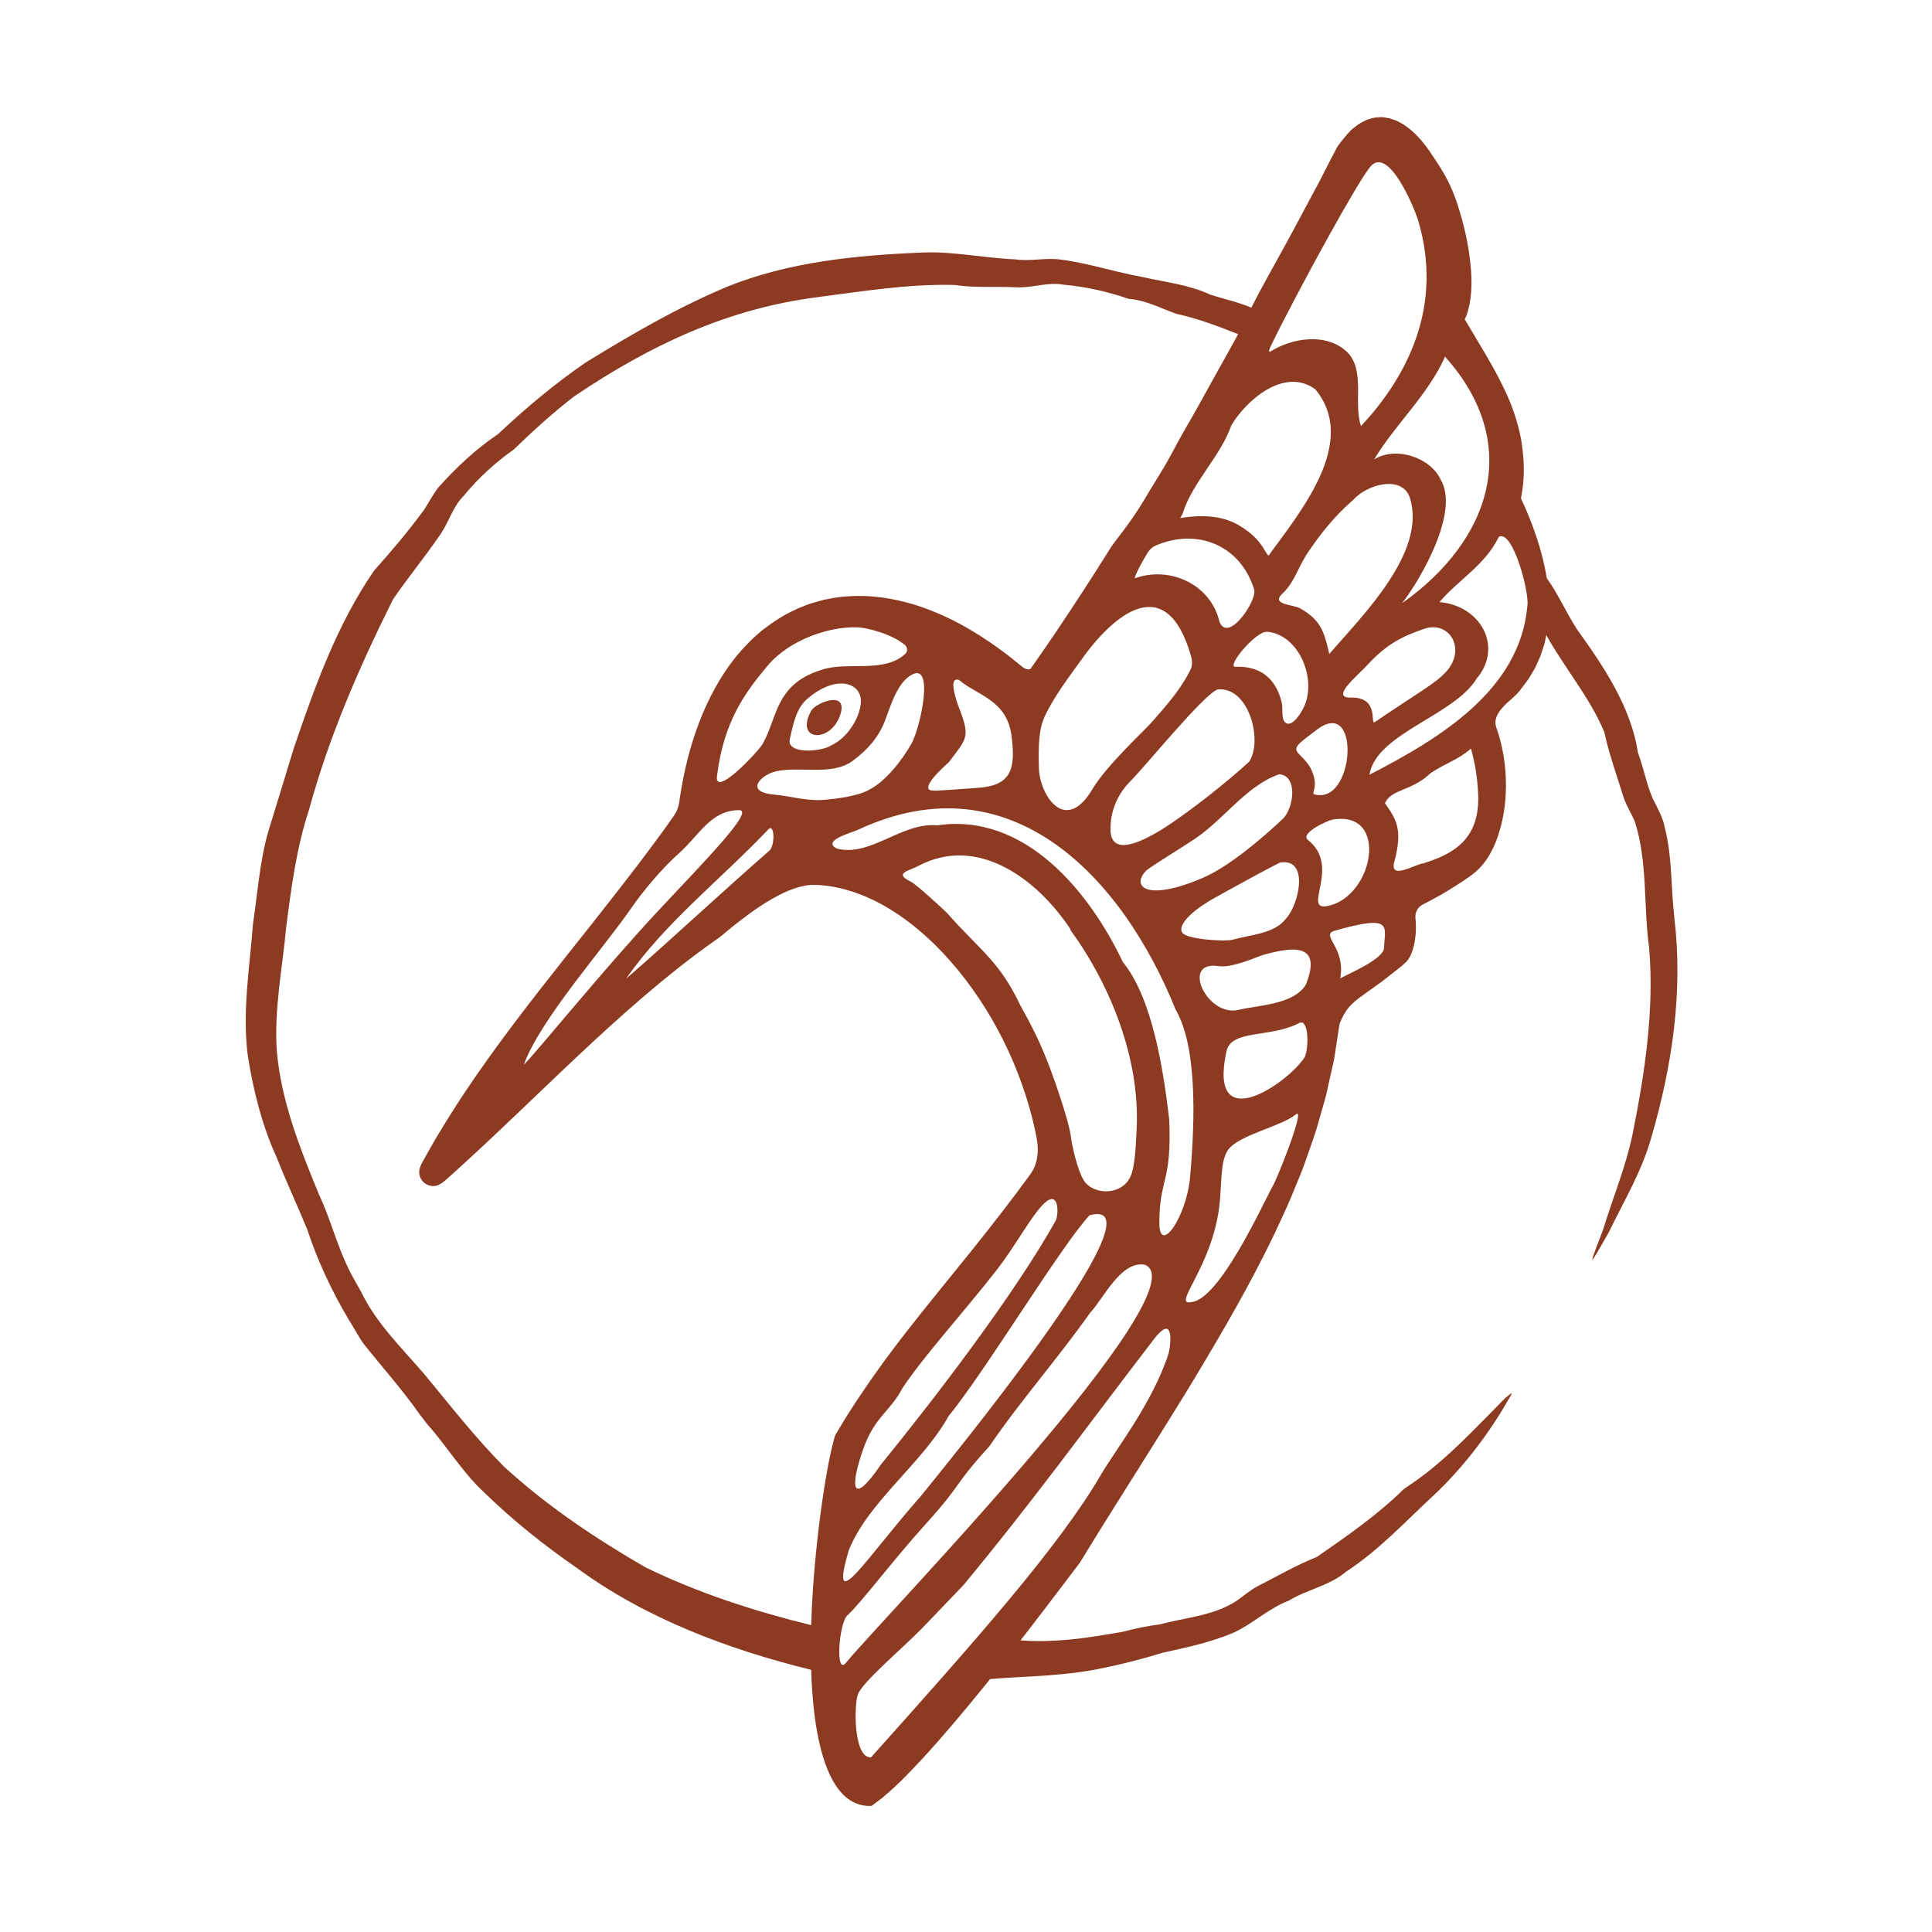 <svg xmlns="http://www.w3.org/2000/svg" xmlns:xlink="http://www.w3.org/1999/xlink" width="150" viewBox="0 0 112.5 112.5" height="150" preserveAspectRatio="xMidYMid meet"><defs><clipPath id="98afa2ff55"><path d="M 14.312 6.797 L 97.941 6.797 L 97.941 105.359 L 14.312 105.359 Z M 14.312 6.797 " clip-rule="nonzero"></path></clipPath></defs><path fill="#8c3a21" d="M 87.648 81.41 C 85.762 83.305 84.066 85.195 81.836 86.641 C 81.781 86.676 81.734 86.711 81.691 86.758 C 80.246 88.18 78.359 89.504 76.68 90.66 C 75.492 91.133 74.363 91.789 73.219 92.371 C 72.75 92.621 72.355 92.988 71.914 93.277 C 70.586 94.094 69.031 94.191 67.551 94.582 C 66.707 94.703 66.199 94.805 65.371 95.02 C 64.109 95.223 61.039 95.863 58.457 95.391 C 58.328 95.367 58.059 95.633 57.93 95.617 L 56.316 97.895 C 58.84 97.598 61.23 97.68 63.711 97.234 C 65.055 96.973 66.383 96.645 67.695 96.238 C 69.109 95.93 70.516 95.633 71.855 95.059 C 72.996 94.523 73.867 93.656 75.043 93.207 C 76.109 92.551 77.414 92.344 78.379 91.52 C 80.277 90.285 81.801 88.629 83.422 87.129 C 85.16 85.516 86.742 83.43 87.816 81.527 C 88.121 81.02 88.113 81.031 87.648 81.41 Z M 87.648 81.41 " fill-opacity="1" fill-rule="nonzero"></path><g clip-path="url(#98afa2ff55)"><path fill="#8c3a21" d="M 97.5 53.43 C 97.289 51.695 97.383 49.938 96.949 48.23 C 96.848 47.633 96.527 47.07 96.262 46.547 C 95.871 45.684 95.715 44.711 95.375 43.828 C 94.977 41.156 93.352 38.762 91.824 36.641 C 91.203 35.672 90.73 34.594 90.066 33.66 C 89.812 32.051 89.234 30.457 88.566 29.02 C 88.75 28.09 88.773 27.219 88.676 26.391 C 88.668 26.258 88.652 26.117 88.633 25.973 C 88.5 24.977 88.156 23.766 87.488 22.438 C 87.164 21.773 86.77 21.074 86.328 20.332 C 86.105 19.961 85.879 19.582 85.641 19.18 C 85.535 19.004 85.43 18.828 85.324 18.645 C 85.258 18.594 85.34 18.508 85.363 18.434 C 85.398 18.383 85.441 18.23 85.477 18.105 C 85.77 17.047 85.707 15.98 85.57 14.914 C 85.43 13.84 85.16 12.758 84.781 11.637 C 84.387 10.531 83.949 9.836 83.219 8.77 C 82.844 8.238 82.41 7.723 81.82 7.312 C 81.672 7.207 81.504 7.125 81.34 7.039 L 81.07 6.941 C 80.98 6.906 80.891 6.879 80.789 6.867 L 80.496 6.82 C 80.398 6.82 80.293 6.828 80.195 6.836 C 79.988 6.836 79.801 6.918 79.605 6.969 C 79.418 7.055 79.238 7.148 79.074 7.254 C 78.93 7.375 78.766 7.48 78.641 7.609 C 78.578 7.676 78.512 7.746 78.449 7.812 C 78.332 7.953 78.215 8.098 78.098 8.238 L 77.887 8.523 L 77.816 8.652 L 77.707 8.863 L 77.488 9.277 C 77.344 9.555 77.027 10.191 76.879 10.473 C 76.273 11.617 76.047 12.02 75.363 13.305 C 74.676 14.59 74.035 15.707 73.254 17.16 C 73.133 17.387 73.004 17.645 72.867 17.914 C 72.105 17.594 71.281 17.414 70.492 17.164 C 69.246 16.574 67.879 16.441 66.539 16.133 C 64.957 15.855 63.359 15.316 61.75 15.113 C 60.863 14.992 60.012 15.234 59.129 15.102 C 57.332 15.031 55.57 14.637 53.781 14.703 C 49.867 14.859 45.918 15.246 42.32 16.703 C 39.418 17.93 36.844 19.426 34.133 21.09 C 32.301 22.34 30.613 23.766 28.996 25.281 C 27.715 26.141 26.555 27.234 25.516 28.395 C 25.305 28.66 24.898 29.352 24.715 29.656 C 23.797 30.91 22.836 32.047 21.789 33.219 C 19.633 36.34 18.312 40.023 17.113 43.555 C 16.715 44.883 16.129 46.742 15.617 48.438 C 15.125 50.16 15 52.004 14.73 53.805 C 14.539 56.344 14.094 58.91 14.434 61.504 C 14.742 63.465 15.27 65.578 16.094 67.355 C 16.652 68.777 17.324 70.207 17.898 71.609 C 18.484 73.402 19.32 75.176 20.289 76.816 C 20.531 77.18 20.91 77.891 21.172 78.246 C 22.266 79.625 23.43 80.918 24.445 82.367 C 24.445 82.367 24.898 82.953 24.898 82.953 C 26.023 84.211 26.93 85.738 28.176 86.887 C 29.828 88.508 31.742 90.027 33.562 91.281 C 37.578 94.242 42.426 96.051 47.234 97.234 C 47.246 97.691 47.27 98.148 47.305 98.609 C 47.383 99.652 47.512 100.641 47.738 101.602 C 47.852 102.082 47.988 102.555 48.176 103.012 C 48.363 103.469 48.594 103.918 48.926 104.312 C 49.246 104.707 49.699 105.016 50.215 105.121 C 50.344 105.141 50.465 105.164 50.621 105.16 L 50.734 105.16 C 50.77 105.156 50.797 105.121 50.824 105.105 L 50.988 104.98 C 51.184 104.832 51.391 104.691 51.566 104.523 C 52.316 103.895 52.98 103.184 53.641 102.484 C 54.945 101.07 56.168 99.605 57.359 98.137 C 58.562 96.645 59.707 95.164 60.82 93.707 C 61.375 92.977 61.922 92.258 62.465 91.543 L 62.867 91.012 C 63 90.812 63.105 90.629 63.223 90.438 C 63.453 90.062 63.684 89.688 63.91 89.316 C 65.883 86.152 67.812 83.141 69.539 80.293 C 71.262 77.426 72.797 74.785 74.195 71.883 C 74.523 71.16 74.875 70.441 75.184 69.707 L 75.641 68.594 L 75.863 68.039 L 76.066 67.473 C 76.332 66.707 76.617 65.953 76.816 65.191 C 76.926 64.812 77.035 64.441 77.137 64.074 C 77.246 63.707 77.309 63.34 77.391 62.988 C 77.473 62.625 77.555 62.266 77.637 61.906 C 77.715 61.547 77.758 61.184 77.816 60.824 C 77.871 60.465 77.926 60.109 77.98 59.75 C 77.996 59.652 78 59.602 78.039 59.52 C 78.074 59.441 78.109 59.359 78.148 59.281 C 78.227 59.125 78.309 58.973 78.406 58.836 C 78.598 58.555 78.859 58.328 79.133 58.117 C 79.41 57.91 79.695 57.711 79.977 57.508 C 80.539 57.105 80.438 57.188 80.965 56.766 C 81.176 56.59 81.602 56.293 81.789 56.094 C 82.27 55.75 82.539 54.562 82.422 53.477 C 82.387 53.152 82.539 52.836 82.824 52.684 C 83.262 52.453 83.793 52.172 83.93 52.09 C 84.195 51.938 84.453 51.777 84.703 51.617 C 84.957 51.461 85.207 51.297 85.445 51.129 C 85.688 50.961 85.926 50.789 86.133 50.574 C 86.816 49.867 87.191 48.945 87.418 48.023 C 87.652 47.094 87.727 46.129 87.676 45.18 C 87.629 44.23 87.453 43.281 87.137 42.387 C 87.059 42.172 87.062 41.938 87.148 41.727 C 87.23 41.516 87.371 41.328 87.531 41.16 C 87.844 40.809 88.25 40.555 88.543 40.156 L 88.539 40.156 C 88.539 40.156 88.84 39.762 88.84 39.762 C 88.941 39.629 89.039 39.496 89.121 39.348 C 89.227 39.156 89.352 38.977 89.438 38.785 C 89.527 38.59 89.613 38.398 89.695 38.211 C 89.762 38.016 89.824 37.824 89.887 37.633 C 89.957 37.445 89.98 37.25 90.027 37.066 C 90.027 37.055 90.027 37.043 90.031 37.031 C 90.035 37.012 90.039 36.992 90.039 36.977 C 91.094 38.891 92.574 40.594 93.422 42.641 C 93.691 43.906 94.148 45.145 94.527 46.391 C 94.691 46.902 94.992 47.355 95.199 47.848 C 95.953 50.207 95.691 52.77 96.031 55.211 C 96.332 58.812 95.777 62.48 95.078 65.98 C 94.668 67.969 93.926 69.707 93.352 71.586 C 92.562 73.684 92.352 74.09 93.664 71.785 C 94.559 69.934 95.582 68.262 96.16 66.223 C 97.363 62.082 98.02 57.754 97.492 53.41 Z M 84.145 20.77 C 88.695 25.848 86.816 31.457 81.645 35.125 C 82.82 33.59 84.977 29.781 83.898 27.945 C 83.305 26.633 81.27 25.961 80.016 26.754 C 81.23 24.723 83.141 23.02 84.145 20.77 Z M 76.395 44.898 C 76.156 44.324 75.641 43.961 75.531 43.777 C 75.336 43.449 75.762 43.195 76.668 42.5 C 79.18 40.57 78.906 46.43 76.816 46.297 C 76.047 46.246 76.898 46.129 76.395 44.898 Z M 68.082 65.168 C 67.75 62.391 67.133 58.164 65.379 56.012 C 63.449 51.949 59.695 47.305 54.578 48.059 C 52.488 47.871 50.695 49.918 48.738 49.414 C 47.82 48.953 49.543 48.512 49.973 48.312 C 58.941 44.141 65.398 51.195 68.445 58.766 C 69.684 60.867 69.609 64.992 69.301 68.523 C 69.094 70.875 67.508 73.125 67.508 71.207 C 67.508 68.602 68.246 68.891 68.082 65.168 Z M 55.238 82.457 C 57.402 79.809 61.828 72.48 63.445 70.766 C 68.094 69.512 54.855 85.574 53.625 87.113 C 50.48 90.66 48.199 94.398 49.434 90.25 C 50.566 87.438 53.664 85.262 55.238 82.457 Z M 50.324 84.219 C 50.988 82.457 51.848 82.176 52.547 80.836 C 53.777 78.98 56.09 76.441 58.012 73.984 C 59.156 72.52 60.059 70.777 60.797 70.078 C 61.688 69.234 61.645 70.719 61.48 71.066 C 59.07 75.383 54.41 81.457 51.289 85.289 C 49.574 87.805 49.457 86.609 50.324 84.215 Z M 63.102 68.719 C 62.758 68.168 62.441 66.844 62.336 66.059 C 62.23 65.297 61.465 63.043 61.148 62.215 C 60.578 60.691 60.059 59.703 59.387 58.488 C 58.188 55.945 56.973 55.254 55.16 53.176 C 55.059 53.066 53.332 51.465 53.031 51.336 C 51.996 50.84 52.969 50.703 53.484 50.418 C 56.965 48.578 60.457 51.242 62.352 54.141 C 62.348 54.145 62.34 54.148 62.332 54.156 C 64.684 57.391 66.387 61.668 66.188 65.746 C 66.117 67.207 66.062 68.262 65.672 68.777 C 65 69.656 63.578 69.492 63.102 68.727 Z M 48.363 43.43 C 47.68 43.809 45.805 43.895 45.988 43.051 C 46.199 42.066 46.398 41.23 46.988 40.711 C 48.473 39.414 49.828 39.641 50.09 40.523 C 50.309 41.254 49.598 42.875 48.363 43.422 C 48.363 43.426 48.363 43.426 48.363 43.43 Z M 47.953 38.969 C 45.121 39.797 45.301 41.75 44.414 43.309 C 44.137 43.793 41.488 46.59 41.762 45.109 C 42.156 42.004 43.379 40.332 44.707 38.754 C 45.992 37.23 48.301 36.492 49.836 36.527 C 50.602 36.543 51.996 36.969 52.691 37.555 C 52.852 37.691 52.863 37.938 52.711 38.078 C 51.473 39.203 49.457 38.527 47.953 38.969 Z M 43.043 47.176 C 43.949 47.176 41.141 50.031 38.285 53.082 C 35.211 56.367 31.059 61.492 30.5 62 C 31.484 59.316 35.172 55.203 36.773 52.855 C 37.445 51.891 38.535 50.574 39.543 49.68 C 40.742 48.609 41.391 47.176 43.043 47.176 Z M 44.703 48.336 C 45.102 47.828 45.156 49.219 44.797 49.539 C 41.984 51.988 39.266 54.547 36.457 56.992 C 38.684 53.77 41.957 51.215 44.703 48.336 Z M 45.184 44.914 C 46.609 44.602 48.414 45.188 49.629 44.32 C 50.504 43.68 51.223 42.883 51.582 41.828 C 51.852 41.133 52.207 39.895 52.953 39.375 C 54.5 38.305 53.582 42.391 53.09 43.273 C 52.531 44.289 51.527 45.52 50.664 45.953 C 50.039 46.355 48.668 46.52 47.957 46.578 C 46.988 46.656 46.07 46.367 45.121 46.273 C 43.211 46.117 44.426 45.051 45.191 44.918 Z M 55.879 41.309 C 55.766 41.016 55.133 39.344 55.852 39.598 C 56.828 40.461 58.621 40.738 58.895 42.809 C 59.168 44.844 58.863 45.762 56.859 45.883 C 56.195 45.926 53.84 46.105 54.516 46.027 C 53.148 46.188 55.227 44.414 55.254 44.379 C 56.281 43.008 56.504 42.953 55.883 41.312 Z M 76.594 22.672 C 79.117 25.738 75.727 29.797 73.867 32.355 C 73.633 32.184 73.496 31.363 72.09 30.559 C 71.082 29.977 69.801 29.984 68.723 30.168 C 68.789 30.051 68.816 29.98 68.859 29.922 C 69.426 28.082 71.062 26.598 71.695 24.781 C 72.492 23.398 74.758 21.32 76.594 22.672 Z M 66.766 50.68 C 66.984 50.469 69.105 49.176 69.293 49.027 C 71.152 47.906 72.453 45.809 74.477 45.086 C 75.594 45.141 75.34 47.07 74.695 47.684 C 73.441 48.867 71.539 50.48 70 51.137 C 66.613 52.57 65.867 51.535 66.766 50.68 Z M 64.664 48.309 C 64.652 47.164 65.121 46.188 65.82 45.492 C 66.73 44.582 70.059 40.469 70.895 40.148 C 72.715 39.949 73.555 43.125 72.738 44.355 C 71.559 45.449 69.16 47.363 67.66 48.293 C 66.262 49.16 64.68 49.809 64.664 48.309 Z M 74.891 42.109 C 74.578 41.93 74.719 41.246 74.633 40.902 C 74.441 40.121 73.898 38.75 71.938 38.828 C 71.457 38.848 72.707 37.234 73.516 36.848 C 73.621 36.797 73.738 36.781 73.848 36.793 C 75.641 37.008 76.66 39.484 75.957 41.102 C 75.789 41.484 75.277 42.328 74.891 42.105 Z M 75.699 35.422 C 75.305 35.199 74.062 35.223 74.613 34.625 C 75.324 33.992 75.559 33.137 76.039 32.352 C 76.836 31.145 77.703 30.051 78.801 29.105 C 79.613 28.191 81.684 27.625 82.109 29.027 C 83.055 32.152 79.395 35.789 77.402 38.078 C 77.109 36.75 76.887 36.094 75.703 35.422 Z M 73.031 34.332 C 73.219 34.953 71.516 37.492 71.008 36.199 C 70.496 34.008 68.102 32.938 66.078 33.676 C 66.078 33.488 66.543 32.645 66.828 32.18 C 66.941 32 67.105 31.852 67.301 31.766 C 69.695 30.734 72.234 31.73 73.031 34.332 Z M 69.352 38.199 C 69.473 38.633 69.375 38.902 69.316 39.012 C 68.773 40.09 68.07 40.922 67.004 42.121 C 66.574 42.598 64.406 44.609 63.613 45.949 C 62.02 48.637 60.539 46.273 60.496 44.738 C 60.457 43.367 60.496 42.465 60.82 41.75 C 61.375 40.535 62.332 39.312 62.926 38.473 C 64.805 35.809 67.902 33.148 69.352 38.199 Z M 68.855 54.324 C 68.516 53.879 69.48 52.984 70.562 52.387 C 69.16 53.16 73.098 50.938 74.535 50.227 C 76.277 49.945 75.625 52.711 74.879 53.492 C 74.242 54.367 72.801 54.43 71.777 54.719 C 71.336 54.84 69.141 54.703 68.852 54.32 Z M 79.629 38.715 C 80.758 37.492 81.641 37.062 82.926 36.617 C 84.379 36.117 85.422 37.77 84.207 39.117 C 83.586 39.809 82.383 40.453 80.062 42.043 C 79.746 42.262 80.367 40.582 78.676 40.621 C 77.438 40.652 78.98 39.414 79.633 38.711 Z M 73.941 20.273 C 74.5 19.074 76.016 16.195 77.383 13.727 C 78.426 11.848 79.391 10.203 79.781 9.723 C 80.836 8.422 82.355 12.094 82.582 12.848 C 84.066 17.855 81.934 21.941 79.25 24.812 C 78.793 23.469 79.516 21.629 78.469 20.523 C 77.27 19.352 75.254 19.656 73.945 20.488 C 73.859 20.441 73.918 20.344 73.945 20.273 Z M 48.633 83.57 L 48.578 83.758 C 48.312 84.734 48.141 85.727 47.984 86.711 C 47.691 88.613 47.473 90.555 47.336 92.543 C 47.293 93.234 47.254 93.93 47.234 94.633 C 43.941 93.82 40.648 92.762 37.578 91.262 C 34.684 89.586 31.887 87.723 29.352 85.406 C 27.691 83.73 26.223 81.848 24.719 80.031 C 23.391 78.48 21.926 77.082 21.023 75.215 C 20.828 74.867 20.438 74.195 20.273 73.832 C 19.605 72.457 19.211 70.895 18.555 69.508 C 17.445 66.82 16.363 64.059 16.121 61.211 C 15.949 58.812 16.445 56.355 16.664 54.004 C 16.973 51.57 17.277 49.328 17.988 47.176 C 19.133 42.949 20.922 38.832 22.887 34.898 C 23.723 33.672 24.676 32.523 25.52 31.293 C 26.113 30.52 26.316 29.551 27.012 28.859 C 27.863 27.824 28.828 26.949 29.918 26.172 C 31.039 25.09 32.234 24 33.449 23.07 C 37.867 20.094 42.379 17.965 47.629 17.301 C 50.176 16.969 52.93 16.52 55.586 16.594 C 56.766 16.773 57.953 16.672 59.145 16.727 C 60.094 16.789 60.992 16.402 61.934 16.578 C 63.238 16.695 64.484 16.977 65.723 17.402 C 66.711 17.477 67.594 17.953 68.492 18.27 C 69.77 18.555 70.93 18.992 72.09 19.457 C 72.051 19.535 72.008 19.613 71.973 19.688 C 71.57 20.43 70.953 21.504 70.555 22.238 C 70.285 22.727 69.773 23.668 68.906 25.168 C 68.578 25.738 68.234 26.422 67.887 27.02 C 67.492 27.703 67.098 28.305 66.73 28.934 C 65.891 30.379 64.891 31.547 64.703 31.848 C 63.699 33.457 62.602 35.152 61.434 36.883 C 61.145 37.316 60.84 37.746 60.539 38.184 C 60.387 38.402 60.234 38.621 60.082 38.84 L 60.031 38.914 C 60.031 38.914 60.02 38.934 60.012 38.938 C 60 38.945 59.996 38.953 59.984 38.961 C 59.965 38.973 59.926 38.984 59.867 38.977 C 59.809 38.973 59.73 38.949 59.656 38.914 C 59.586 38.875 59.543 38.84 59.414 38.738 C 59.199 38.562 58.98 38.387 58.762 38.211 C 58.539 38.035 58.309 37.879 58.082 37.707 C 57.855 37.539 57.621 37.379 57.379 37.223 C 56.445 36.602 55.367 35.996 54.168 35.531 C 52.969 35.062 51.648 34.75 50.301 34.703 C 49.621 34.695 48.926 34.727 48.242 34.875 C 47.895 34.93 47.559 35.043 47.219 35.141 C 47.047 35.191 46.887 35.262 46.719 35.328 C 46.555 35.387 46.387 35.457 46.23 35.543 C 45.578 35.836 44.977 36.246 44.402 36.688 C 43.84 37.141 43.328 37.668 42.859 38.234 C 41.938 39.379 41.234 40.699 40.699 42.098 C 40.164 43.496 39.812 44.977 39.582 46.488 L 39.555 46.707 C 39.512 46.992 39.406 47.27 39.238 47.504 C 39.055 47.77 38.812 48.105 38.691 48.281 C 38.238 48.891 37.789 49.512 37.32 50.125 C 36.391 51.355 35.422 52.582 34.438 53.832 C 32.465 56.324 30.414 58.867 28.465 61.586 C 27.492 62.938 26.551 64.348 25.672 65.805 C 25.449 66.168 25.23 66.535 25.023 66.91 L 24.66 67.555 C 24.578 67.703 24.484 67.859 24.457 67.992 C 24.41 68.129 24.398 68.25 24.422 68.387 C 24.457 68.656 24.668 68.906 24.93 69.008 C 25.062 69.059 25.207 69.074 25.34 69.055 C 25.473 69.035 25.582 68.98 25.711 68.902 C 25.84 68.82 25.969 68.695 26.094 68.586 L 26.379 68.332 L 26.859 67.895 C 29.418 65.57 31.902 63.098 34.5 60.691 C 35.801 59.488 37.129 58.301 38.504 57.164 C 39.195 56.598 39.855 56.074 40.535 55.566 C 40.867 55.309 41.219 55.066 41.566 54.816 L 41.828 54.629 C 41.871 54.594 41.918 54.57 41.98 54.516 L 42.109 54.41 C 42.273 54.273 42.445 54.133 42.617 53.988 C 43.32 53.426 44.039 52.883 44.809 52.43 C 45.566 51.98 46.398 51.59 47.227 51.527 C 48.082 51.504 49.043 51.699 49.914 52.016 C 50.801 52.328 51.621 52.789 52.344 53.277 C 53.828 54.293 55.121 55.602 56.227 57.047 C 57.332 58.496 58.25 60.086 58.973 61.766 C 59.344 62.641 59.668 63.535 59.926 64.441 C 60.059 64.898 60.176 65.355 60.27 65.816 C 60.375 66.281 60.457 66.715 60.422 67.156 C 60.391 67.59 60.258 68.012 60.008 68.359 C 59.73 68.73 59.457 69.105 59.188 69.473 C 58.633 70.207 58.082 70.922 57.535 71.617 C 56.316 73.172 55.113 74.617 53.805 76.254 C 52.531 77.844 51.289 79.465 50.16 81.152 C 49.871 81.566 49.609 81.996 49.332 82.418 C 49.199 82.629 49.07 82.848 48.938 83.062 L 48.746 83.387 C 48.719 83.438 48.668 83.492 48.648 83.562 Z M 49.34 94.07 C 50.195 93.27 52.035 90.805 53.93 88.715 C 56.082 86.34 55.465 86.57 57.613 84.215 C 59.348 81.66 61.68 79 63.469 76.453 C 64.246 75.648 65.273 73.363 66.684 73.652 C 70 75.102 51.207 94.422 49.281 96.801 C 48.621 97.664 48.844 94.531 49.336 94.07 Z M 68.047 78.809 C 67.121 81.695 64.91 84.484 64.113 85.863 C 61.684 90.039 56.777 95.562 50.719 102.332 C 49.719 102.391 49.719 99.406 49.945 98.691 C 50.16 98 52.441 96.082 53.664 94.844 C 53.664 94.844 56.098 92.301 56.098 92.305 C 60.277 87.254 63.203 83.176 67.188 77.988 C 68.461 76.332 68.137 78.52 68.047 78.809 Z M 74.062 69.152 C 73.426 70.359 70.996 75.633 69.398 75.816 C 68.184 76.086 70.516 73.891 70.988 70.344 C 71.16 69.059 71.023 67.648 71.512 66.957 C 72.133 66.082 74.605 65.598 75.453 64.895 C 76.086 64.367 74.25 68.965 74.059 69.152 Z M 75.953 61.586 C 74.949 63.113 70.316 66.273 71.418 61.215 C 71.695 59.93 73.949 60.453 75.645 59.574 C 76.25 59.258 76.211 61.195 75.953 61.586 Z M 76.031 57.355 C 75.277 58.512 73.316 58.52 72.113 58.805 C 70.289 59.238 68.719 55.91 70.961 56.258 C 71.77 56.383 73.254 55.684 73.574 55.598 C 75.293 55.121 77.023 54.898 76.031 57.355 Z M 77.32 52.754 C 75.766 53.078 78.113 50.48 76.18 48.926 C 75.629 48.535 77.312 47.773 77.59 47.727 C 80.902 47.152 80.012 52.195 77.32 52.754 Z M 80.59 55.203 C 80.566 55.84 78.551 56.695 78.039 56.969 C 78.371 55.203 76.945 54.523 77.641 54.219 C 81.199 53.191 80.629 53.957 80.59 55.203 Z M 82.887 50.27 C 83.047 50.246 82.82 50.309 82.887 50.27 C 82.402 50.324 80.906 51.273 81.188 50.195 C 81.676 48.336 81.352 47.77 80.648 46.777 C 80.988 45.941 82.223 46.07 83.293 45.027 C 84.098 44.477 84.918 44.242 85.652 43.59 C 85.902 44.449 86.039 45.379 86.074 46.27 C 86.176 48.855 84.645 49.727 82.887 50.27 Z M 88.934 35.316 C 88.492 40.191 83.848 42.996 79.742 45.113 C 80.129 42.707 84.676 41.676 85.98 39.52 C 87.543 37.684 86.242 35.27 83.82 35.059 C 84.898 33.785 86.512 32.875 87.273 31.262 C 88.09 30.797 89.09 34.566 88.934 35.316 Z M 88.934 35.316 " fill-opacity="1" fill-rule="nonzero"></path></g><path fill="#8c3a21" d="M 47.234 41.391 C 46.254 43.168 48.371 43.297 48.926 41.629 C 49.418 40.141 47.496 40.918 47.234 41.391 Z M 47.234 41.391 " fill-opacity="1" fill-rule="nonzero"></path></svg>